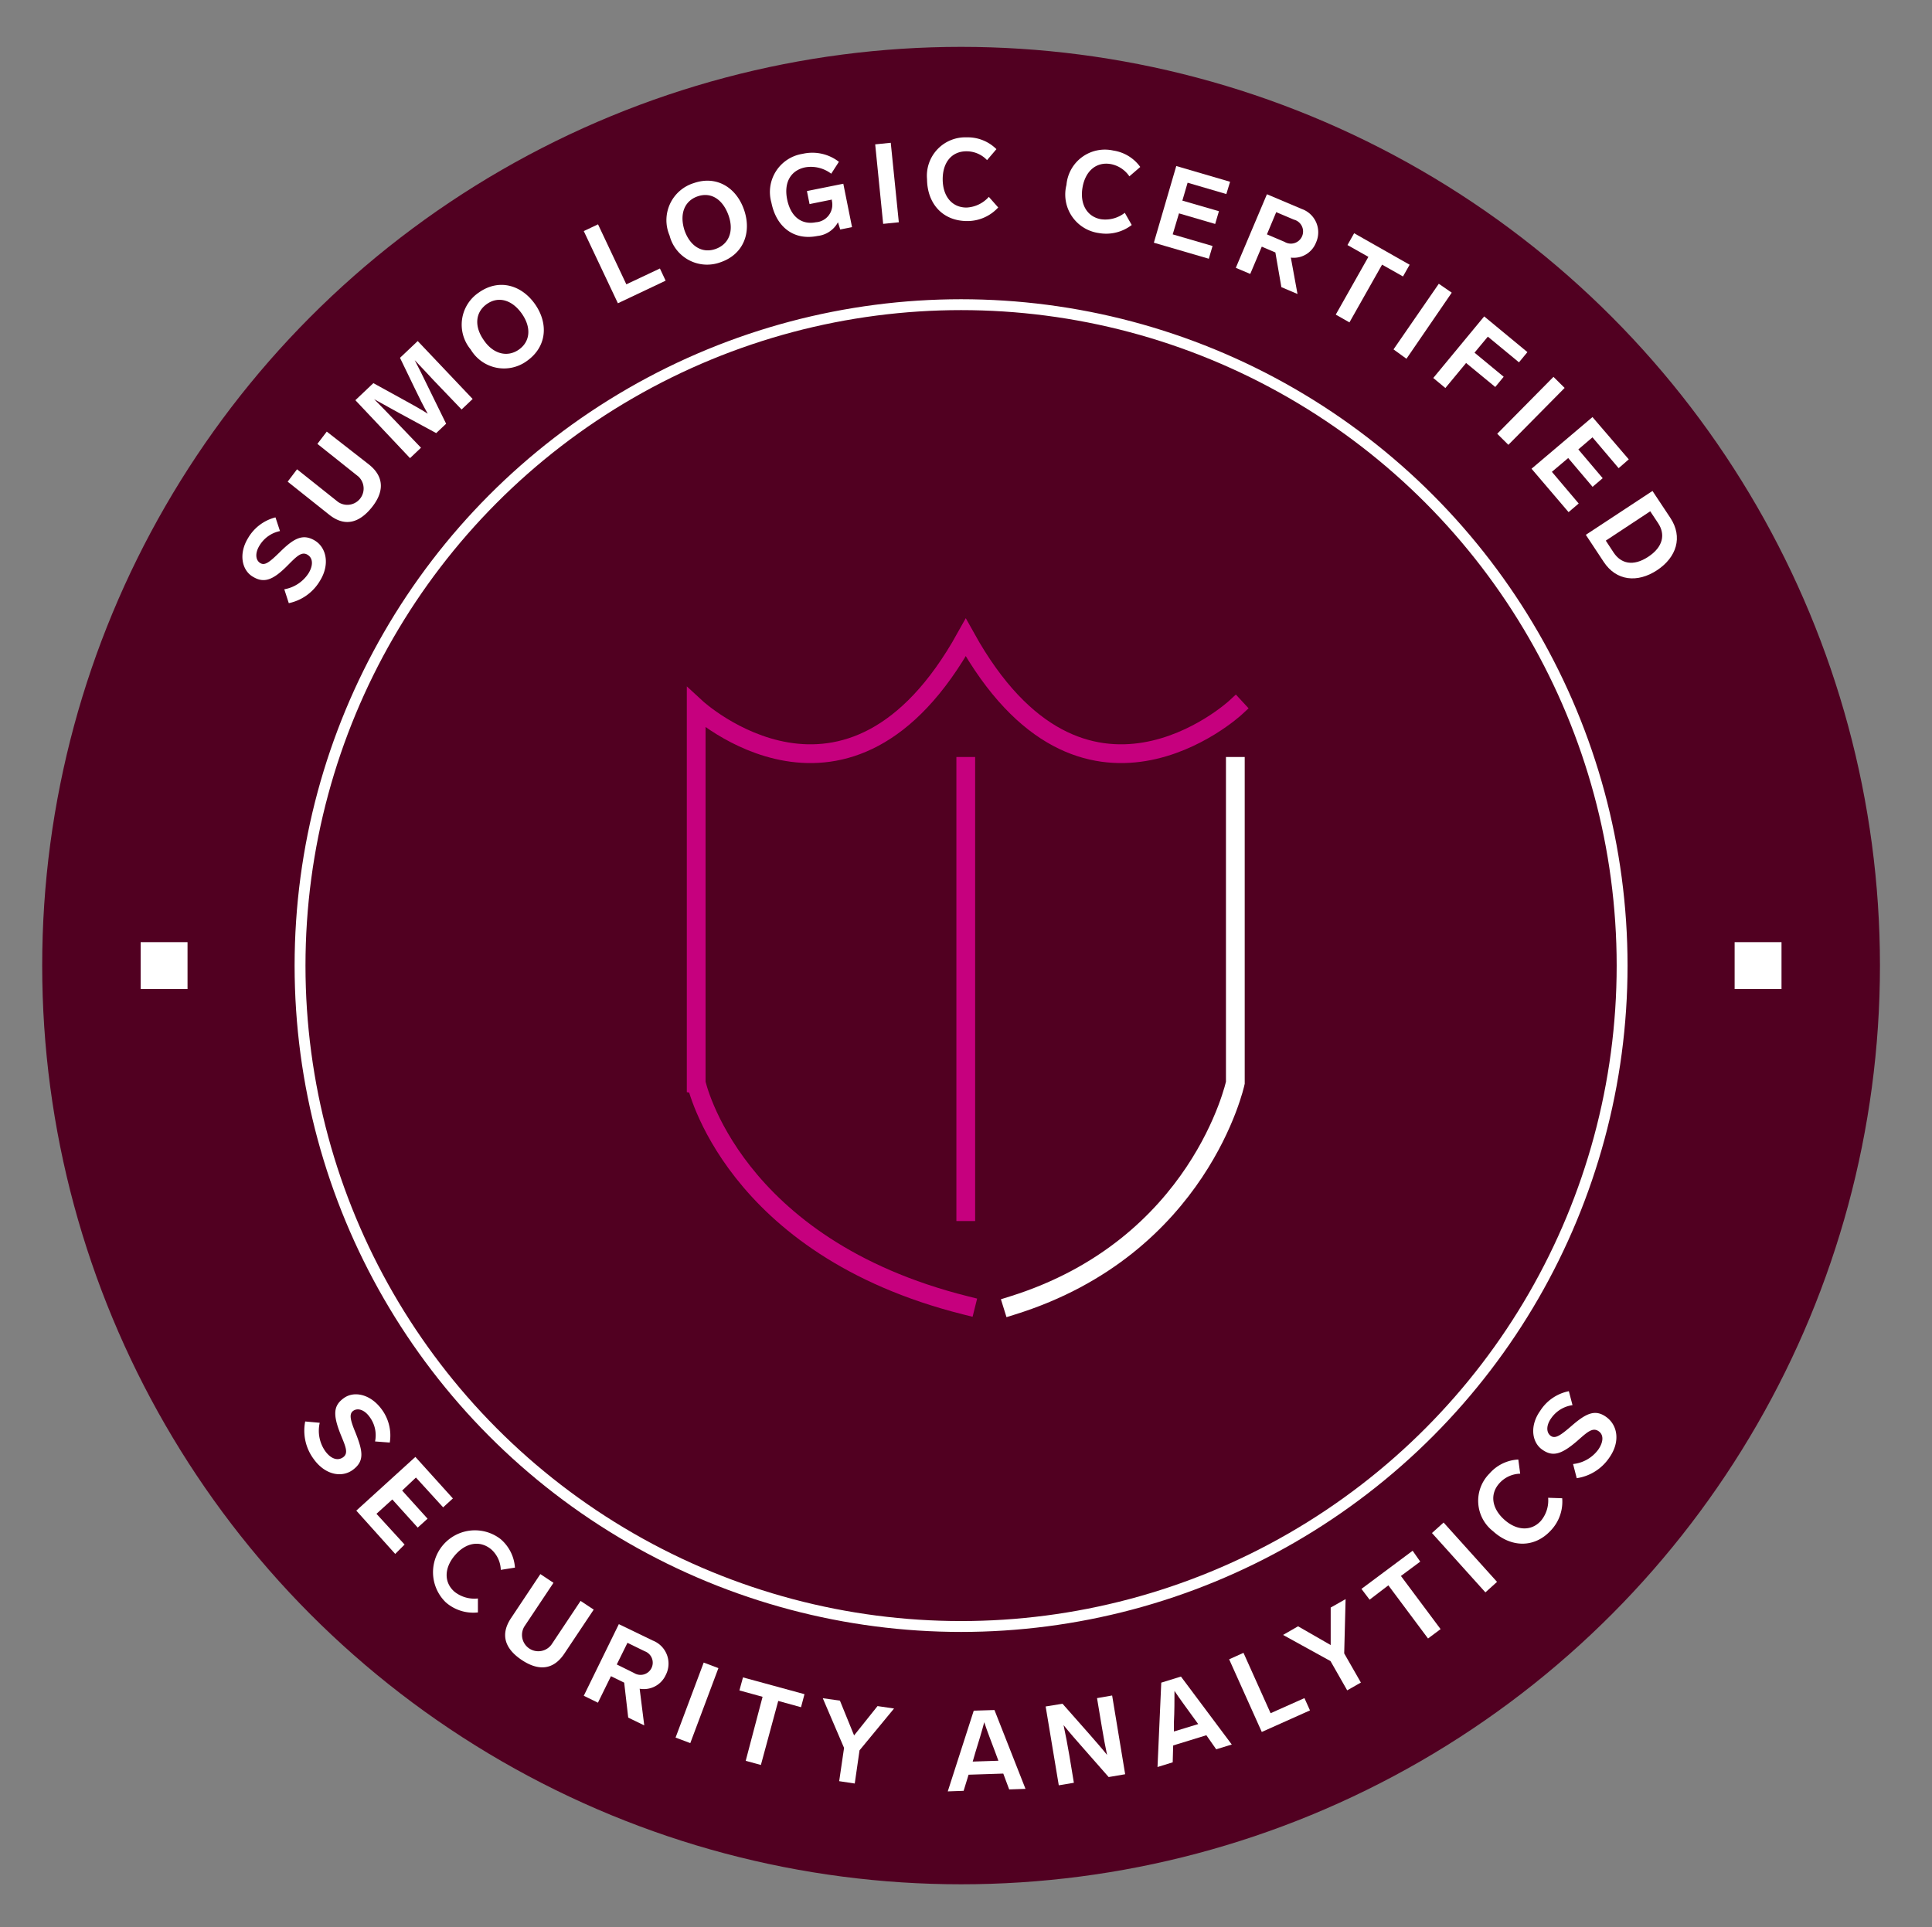 <svg xmlns="http://www.w3.org/2000/svg" viewBox="0 0 206.05 205.59"><rect x="0" y="0" width="206.05" height="205.59" fill="#808080" stroke="none"/><defs><style>.cls-1{fill:#510021;}.cls-2,.cls-4,.cls-5,.cls-6{fill:none;}.cls-2,.cls-6{stroke:#fff;}.cls-2{stroke-miterlimit:10;stroke-width:1.16px;}.cls-3{fill:#fff;}.cls-5{stroke:#c6007e;}.cls-5,.cls-6{stroke-linecap:square;stroke-width:2px;}</style></defs><title>New Certs-v3</title><g id="Layer_1" data-name="Layer 1"><circle class="cls-1" cx="102.5" cy="103" r="98"/><circle class="cls-2" cx="102.5" cy="103" r="70.5"/><rect class="cls-3" x="15" y="100.5" width="5" height="5" transform="translate(120.5 85.5) rotate(90)"/><rect class="cls-3" x="185" y="100.5" width="5" height="5" transform="translate(290.5 -84.5) rotate(90)"/><path class="cls-3" d="M41.57,153.88,40,153.76a3.26,3.26,0,0,0-.57-2.6c-.55-.78-1.27-1-1.75-.67s-.32,1,.25,2.37c.79,2,.93,3-.27,3.91s-3,.56-4.21-1.14a5.07,5.07,0,0,1-.9-4l1.55.14a3.79,3.79,0,0,0,.57,3c.56.79,1.3,1.12,1.92.68s.24-1.2-.27-2.46c-.86-2.16-.73-3.08.36-3.86s2.82-.42,4,1.17A4.69,4.69,0,0,1,41.57,153.88Z"/><path class="cls-3" d="M47.26,160.79l-2.9-3.18L42.89,159l2.71,3-1.05.95-2.71-3-1.69,1.53,3,3.28-1,1L38,161.14l6.3-5.73,4,4.43Z"/><path class="cls-3" d="M54.92,167.22l-1.51.24a3.05,3.05,0,0,0-1-2.17c-1.18-1-2.69-.77-3.87.59s-1.21,2.92-.07,3.91a3.4,3.4,0,0,0,2.5.72V172a4.45,4.45,0,0,1-3.44-1.09,4.47,4.47,0,0,1,5.85-6.74A4.39,4.39,0,0,1,54.92,167.22Z"/><path class="cls-3" d="M60.19,176.39c-1.21,1.82-2.83,1.83-4.55.68s-2.35-2.64-1.14-4.46l3.13-4.7,1.4.93-3.1,4.65a1.74,1.74,0,0,0,2.9,1.92l3.09-4.64,1.4.93Z"/><path class="cls-3" d="M67,183.22l-.43-3.73-1.41-.69-1.39,2.83-1.51-.74L66,173.25,69.62,175A2.64,2.64,0,0,1,71,178.68a2.57,2.57,0,0,1-2.78,1.46l.49,3.91Zm-1.22-5.67,1.84.91a1.3,1.3,0,1,0,1.14-2.32l-1.84-.9Z"/><path class="cls-3" d="M73.62,185.94l-1.57-.59,3-8,1.57.59Z"/><path class="cls-3" d="M85.43,182.11,83,181.44l-1.85,6.83-1.62-.44L81.33,181l-2.47-.68.38-1.39,6.56,1.79Z"/><path class="cls-3" d="M95.35,182.25l-3.68,4.46-.51,3.54L89.5,190l.52-3.55-2.27-5.3,1.83.26,1.51,3.71,2.5-3.13Z"/><path class="cls-3" d="M107,189.19l-3.7.12-.53,1.72-1.69.06,2.77-8.61,2.21-.07,3.31,8.41-1.74.06Zm-.52-1.37-.37-1c-.4-1.07-.82-2.13-1.14-3.11-.26,1-.6,2.1-.94,3.2l-.29,1Z"/><path class="cls-3" d="M118.61,180.86l1.39,8.4-1.76.3-2.69-3.06c-.74-.84-1.48-1.68-2.12-2.48.21,1,.42,2.06.62,3.25l.48,2.9-1.61.27-1.4-8.41,1.8-.29,2.86,3.24c.65.75,1.3,1.48,1.89,2.22-.19-.88-.37-1.87-.56-3l-.51-3.06Z"/><path class="cls-3" d="M128.66,185.1l-3.54,1.09-.05,1.8-1.62.5.4-9,2.1-.65,5.42,7.25-1.66.51Zm-.87-1.19-.61-.84c-.67-.93-1.35-1.84-1.92-2.7,0,1,0,2.19-.06,3.33l0,1Z"/><path class="cls-3" d="M135.51,182.75l3.61-1.61.59,1.31-5.14,2.3L131.09,177l1.53-.69Z"/><path class="cls-3" d="M143.51,170.58l-.15,5.79,1.78,3.11-1.46.83-1.78-3.12-5.06-2.79,1.6-.92,3.48,2,0-4Z"/><path class="cls-3" d="M151.47,166.58l-2.06,1.53,4.23,5.67-1.34,1-4.23-5.67-2,1.53-.87-1.15,5.46-4.07Z"/><path class="cls-3" d="M159.66,168.74l-1.24,1.12-5.7-6.33,1.24-1.12Z"/><path class="cls-3" d="M161.93,155.69l.2,1.51a3.08,3.08,0,0,0-2.2,1c-1.05,1.15-.85,2.67.48,3.88s2.89,1.28,3.91.17a3.37,3.37,0,0,0,.79-2.48l1.5.05a4.45,4.45,0,0,1-1.19,3.41c-1.78,1.95-4.28,1.84-6.18.11a4.11,4.11,0,0,1-.39-6.15A4.36,4.36,0,0,1,161.93,155.69Z"/><path class="cls-3" d="M167.32,148.4l.39,1.49a3.31,3.31,0,0,0-2.27,1.39c-.56.78-.53,1.54-.06,1.88s1,0,2.16-1c1.59-1.39,2.57-1.88,3.78-1s1.51,2.65.3,4.35a5.08,5.08,0,0,1-3.46,2.17l-.39-1.51a3.83,3.83,0,0,0,2.68-1.53c.56-.8.63-1.61,0-2s-1.21.16-2.23,1.06c-1.76,1.52-2.67,1.7-3.76.92s-1.33-2.53-.2-4.12A4.71,4.71,0,0,1,167.32,148.4Z"/><path class="cls-3" d="M29.38,55.19l.48,1.46a3.32,3.32,0,0,0-2.18,1.54c-.5.81-.43,1.56.07,1.87s1-.1,2.08-1.15c1.5-1.49,2.45-2,3.71-1.27s1.68,2.55.58,4.32a5.06,5.06,0,0,1-3.32,2.38l-.48-1.48a3.87,3.87,0,0,0,2.58-1.7c.51-.83.51-1.64-.13-2s-1.19.25-2.15,1.21C29,62,28.06,62.2,26.92,61.49s-1.48-2.44-.46-4.1A4.73,4.73,0,0,1,29.38,55.19Z"/><path class="cls-3" d="M39.35,49.55c1.71,1.36,1.58,3,.28,4.6s-2.83,2.11-4.54.74l-4.41-3.51,1-1.32,4.37,3.48a1.74,1.74,0,0,0,2.17-2.71l-4.37-3.48,1-1.31Z"/><path class="cls-3" d="M44.55,36.38l5.86,6.18-1.18,1.12-3-3.13c-.68-.72-1.31-1.42-2-2.13.45.85.85,1.67,1.35,2.7l2,4.08-1.06,1-4-2.17c-1-.56-1.82-1-2.62-1.45.67.67,1.32,1.34,2,2.05l3,3.13-1.17,1.11L37.9,42.69l1.92-1.82L43,42.62c.94.52,1.83,1,2.62,1.51-.46-.81-.93-1.74-1.38-2.69l-1.58-3.27Z"/><path class="cls-3" d="M57.05,32.43c1.46,2.07,1.28,4.56-.85,6.07a4.13,4.13,0,0,1-6-1.22,4.13,4.13,0,0,1,.86-6.07C53.19,29.7,55.59,30.37,57.05,32.43ZM51.6,36.29c1,1.48,2.52,1.86,3.74,1s1.35-2.37.3-3.85-2.51-1.87-3.73-1S50.56,34.82,51.6,36.29Z"/><path class="cls-3" d="M66.8,30.33l3.58-1.69.61,1.3L65.9,32.35l-3.64-7.7,1.52-.72Z"/><path class="cls-3" d="M79.36,22.4c.82,2.4-.06,4.74-2.53,5.58a4.13,4.13,0,0,1-5.42-2.86A4.14,4.14,0,0,1,74,19.53C76.42,18.69,78.54,20,79.36,22.4ZM73,24.56c.59,1.71,1.89,2.5,3.31,2s2-1.9,1.38-3.61-1.88-2.5-3.3-2S72.46,22.86,73,24.56Z"/><path class="cls-3" d="M86.06,20.38l3.88-.78.93,4.63-1.26.25-.24-.77a2.81,2.81,0,0,1-2.18,1.46c-2.57.52-4.41-1-4.92-3.56a4.12,4.12,0,0,1,3.33-5.2,4.62,4.62,0,0,1,3.87.85l-.82,1.27a3.57,3.57,0,0,0-2.77-.68c-1.48.3-2.31,1.54-1.93,3.42S85.52,24,87,23.71a1.88,1.88,0,0,0,1.72-2.3l0-.12-2.38.48Z"/><path class="cls-3" d="M95.86,23.71l-1.67.17-.85-8.48L95,15.23Z"/><path class="cls-3" d="M106.27,15.91l-1,1.17a3,3,0,0,0-2.21-.94c-1.56,0-2.53,1.19-2.52,3s1,3,2.54,3A3.4,3.4,0,0,0,105.46,21l1,1.13a4.45,4.45,0,0,1-3.31,1.45c-2.64,0-4.26-1.89-4.28-4.46a4.1,4.1,0,0,1,4.23-4.47A4.35,4.35,0,0,1,106.27,15.91Z"/><path class="cls-3" d="M121.61,17.81l-1.16,1a3.09,3.09,0,0,0-2-1.31c-1.53-.26-2.7.74-3,2.51s.49,3.13,2,3.38a3.37,3.37,0,0,0,2.51-.69L120.7,24a4.47,4.47,0,0,1-3.51.86,4.15,4.15,0,0,1-3.45-5.14,4.11,4.11,0,0,1,5-3.66A4.32,4.32,0,0,1,121.61,17.81Z"/><path class="cls-3" d="M130.79,20.7l-4.13-1.21-.56,1.91L130,22.53l-.4,1.36-3.86-1.13L125.07,25l4.25,1.24-.4,1.36-5.86-1.71,2.39-8.18,5.74,1.68Z"/><path class="cls-3" d="M136.66,30.63l-.64-3.7-1.45-.62-1.23,2.91-1.54-.65,3.32-7.85,3.71,1.57a2.64,2.64,0,0,1,1.53,3.57,2.55,2.55,0,0,1-2.69,1.62l.71,3.88ZM135.12,25l1.88.8a1.3,1.3,0,1,0,1-2.37l-1.89-.8Z"/><path class="cls-3" d="M149.63,29.49l-2.23-1.26-3.48,6.16-1.46-.83,3.48-6.16-2.23-1.26.71-1.26,5.92,3.36Z"/><path class="cls-3" d="M150,38.27l-1.38-1,4.83-7,1.38.95Z"/><path class="cls-3" d="M162,38.65l-3.32-2.74-1.42,1.71,3.11,2.57-.9,1.09-3.11-2.56-2.21,2.67-1.29-1.07,5.43-6.57,4.61,3.81Z"/><path class="cls-3" d="M160.87,47.45l-1.19-1.18,6-6.07,1.19,1.18Z"/><path class="cls-3" d="M172.63,49.94l-2.79-3.29-1.51,1.29,2.6,3.07-1.08.92-2.6-3.07-1.74,1.47,2.86,3.38-1.08.92L163.34,50l6.5-5.51L173.71,49Z"/><path class="cls-3" d="M176.72,60.83c-2.07,1.36-4.33,1.16-5.68-.89l-1.91-2.89,7.11-4.68,1.91,2.88C179.5,57.3,178.8,59.46,176.72,60.83ZM176,54.54l-4.74,3.13.84,1.28c.77,1.16,2.07,1.51,3.69.44s1.82-2.41,1.06-3.57Z"/><g id="icon-oob-security-2-color"><rect class="cls-4" x="63" y="63" width="80" height="80"/><path id="Line" class="cls-5" d="M103,81.75v47.5"/><path id="Stroke" class="cls-6" d="M108,139.25c20-6.25,23.75-23.75,23.75-23.75V81.75"/><path class="cls-5" d="M131.75,75.5S115.5,90.5,103,68c-12.5,22.5-28.75,7.5-28.75,7.5v40S78,133,103,139.25"/></g></g></svg>